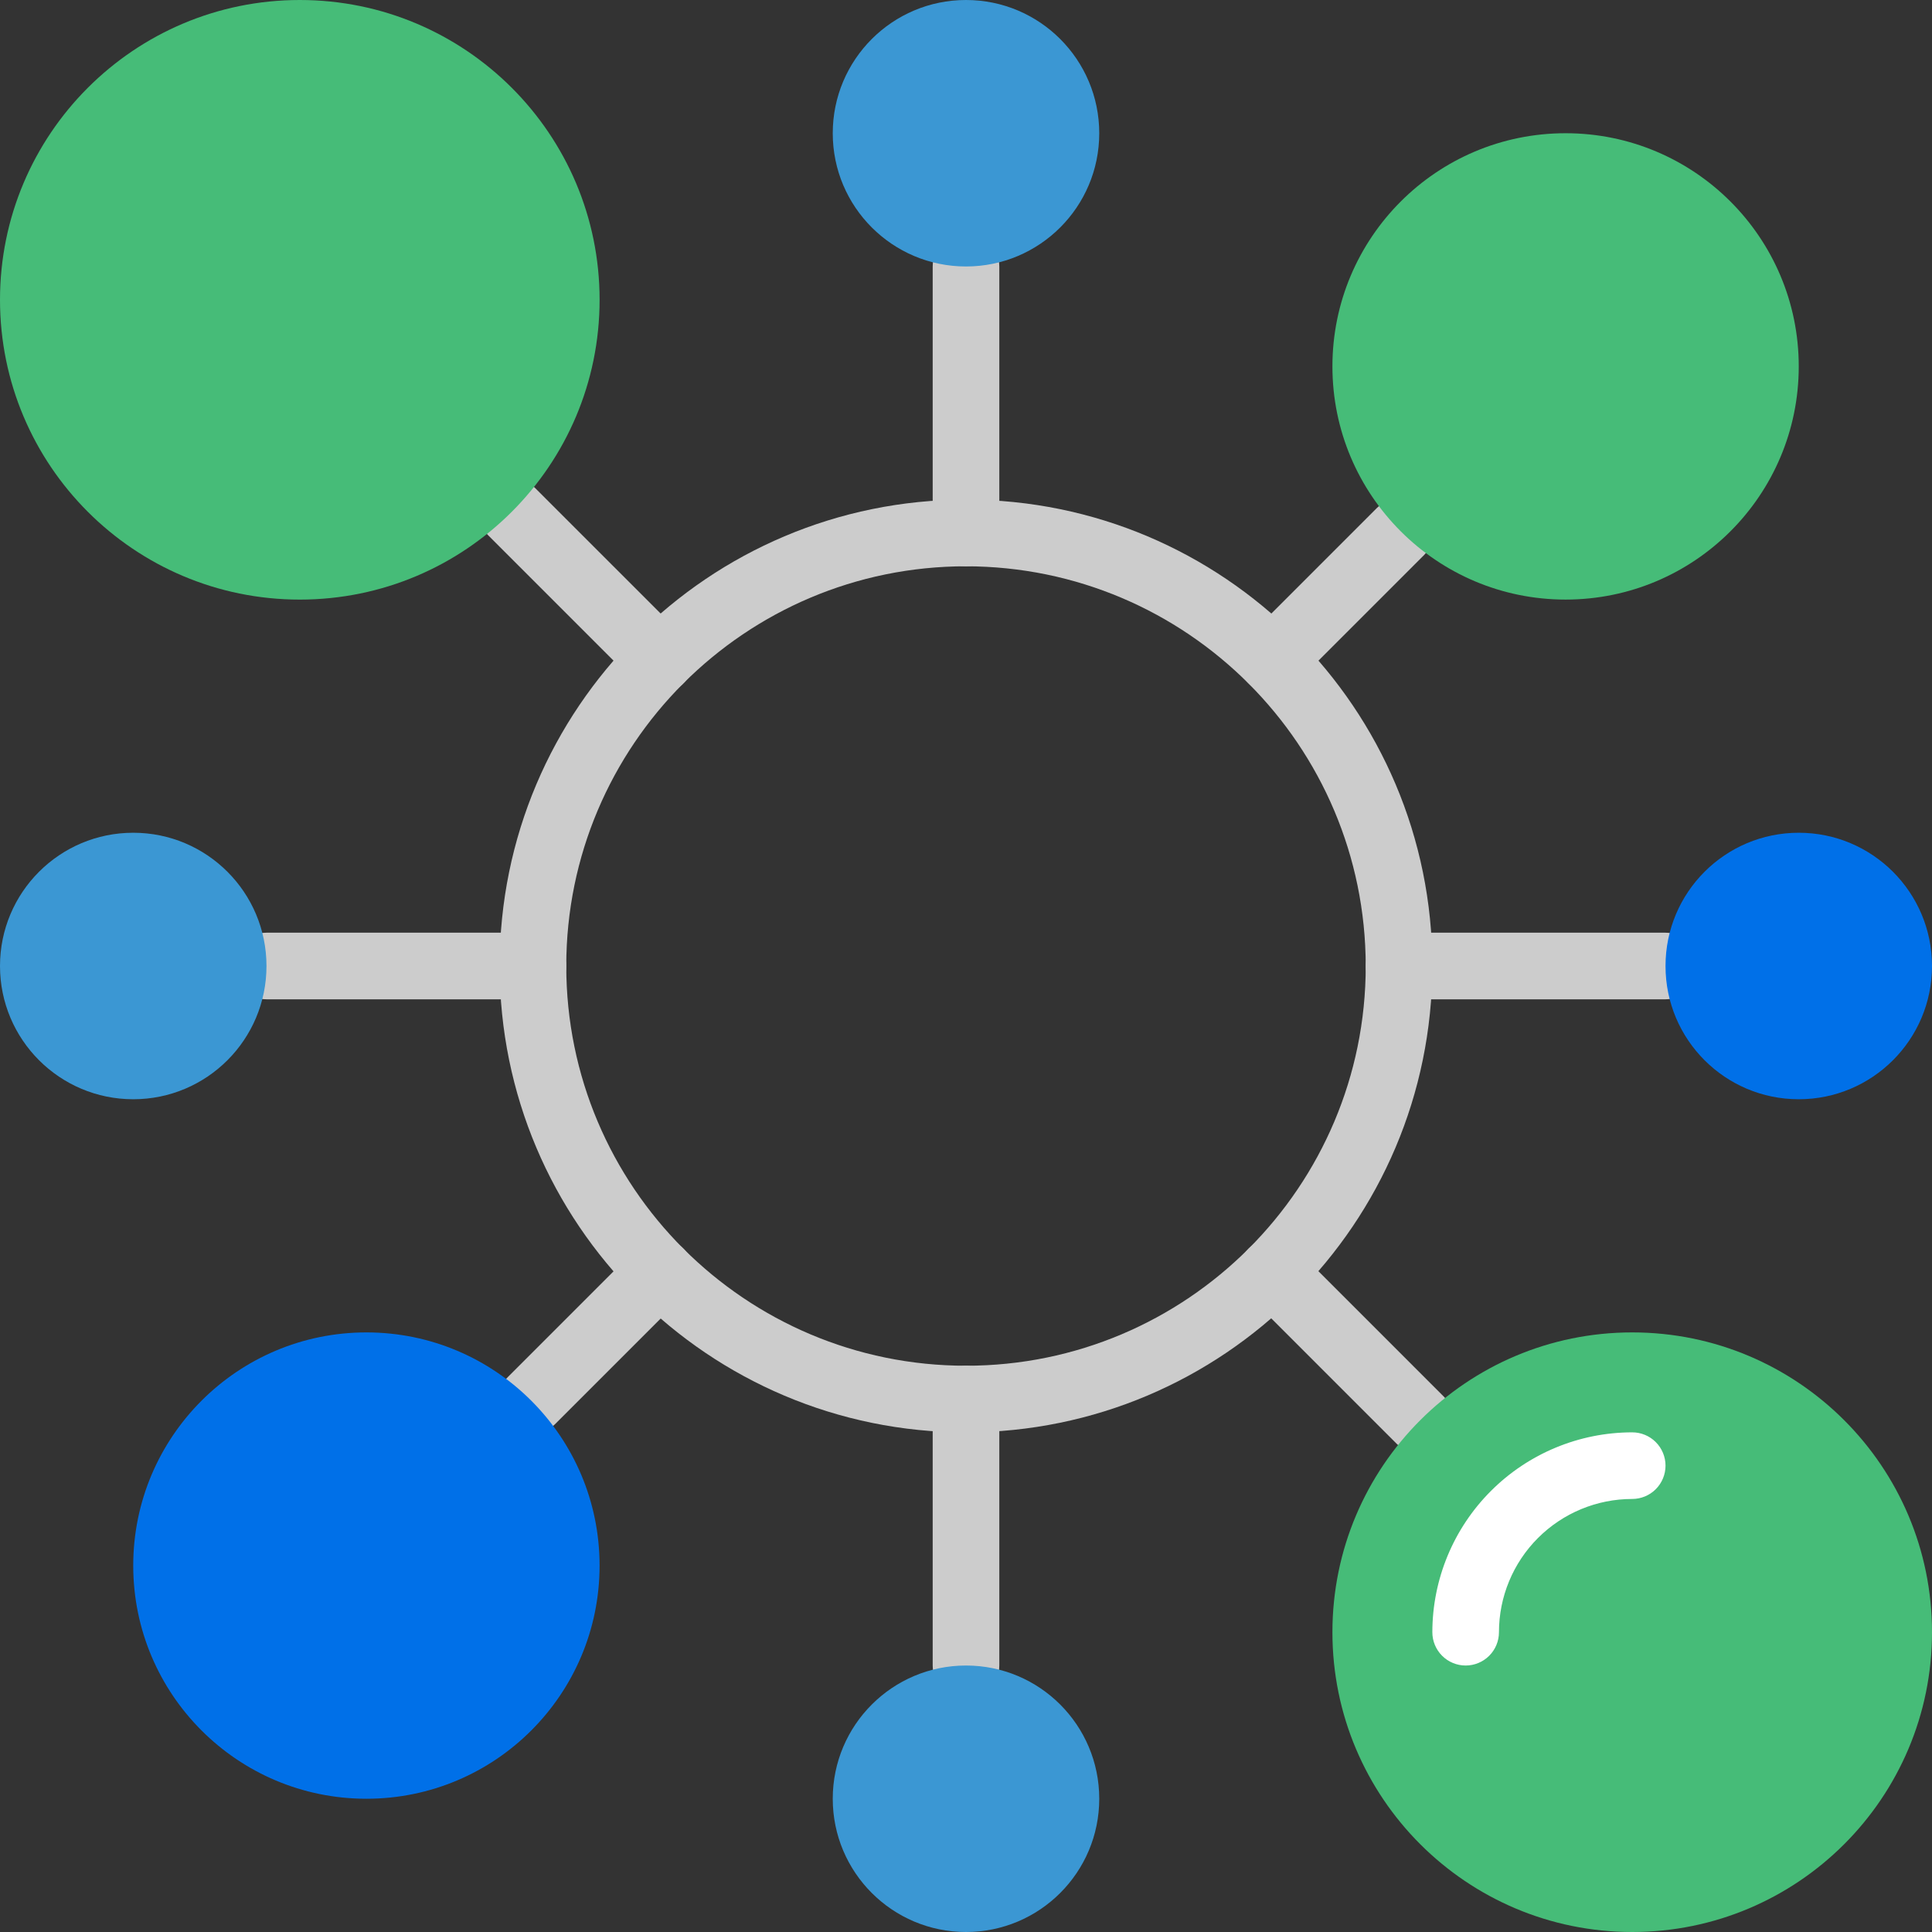 <svg width="100" height="100" viewBox="0 0 100 100" fill="none" xmlns="http://www.w3.org/2000/svg">
<rect x="0" y="0" width="100" height="100" fill="#333333" stroke="none"/>
<path d="M27.586 51.724H13.793C13.336 51.724 12.897 51.542 12.574 51.219C12.251 50.896 12.069 50.457 12.069 50C12.069 49.543 12.251 49.104 12.574 48.781C12.897 48.457 13.336 48.276 13.793 48.276H27.586C28.043 48.276 28.482 48.457 28.805 48.781C29.129 49.104 29.31 49.543 29.31 50C29.31 50.457 29.129 50.896 28.805 51.219C28.482 51.542 28.043 51.724 27.586 51.724ZM86.207 51.724H72.414C71.956 51.724 71.518 51.542 71.195 51.219C70.871 50.896 70.689 50.457 70.689 50C70.689 49.543 70.871 49.104 71.195 48.781C71.518 48.457 71.956 48.276 72.414 48.276H86.207C86.664 48.276 87.103 48.457 87.426 48.781C87.749 49.104 87.931 49.543 87.931 50C87.931 50.457 87.749 50.896 87.426 51.219C87.103 51.542 86.664 51.724 86.207 51.724ZM50 87.931C49.543 87.931 49.104 87.749 48.781 87.426C48.457 87.103 48.276 86.664 48.276 86.207V72.414C48.276 71.956 48.457 71.518 48.781 71.195C49.104 70.871 49.543 70.689 50 70.689C50.457 70.689 50.896 70.871 51.219 71.195C51.542 71.518 51.724 71.956 51.724 72.414V86.207C51.724 86.664 51.542 87.103 51.219 87.426C50.896 87.749 50.457 87.931 50 87.931ZM50 29.31C49.543 29.31 49.104 29.129 48.781 28.805C48.457 28.482 48.276 28.043 48.276 27.586V13.793C48.276 13.336 48.457 12.897 48.781 12.574C49.104 12.251 49.543 12.069 50 12.069C50.457 12.069 50.896 12.251 51.219 12.574C51.542 12.897 51.724 13.336 51.724 13.793V27.586C51.724 28.043 51.542 28.482 51.219 28.805C50.896 29.129 50.457 29.31 50 29.31ZM34.155 35.879C33.698 35.879 33.259 35.697 32.936 35.374L25.264 27.702C25.099 27.543 24.968 27.352 24.877 27.142C24.787 26.932 24.739 26.705 24.737 26.476C24.735 26.247 24.779 26.02 24.866 25.809C24.952 25.597 25.08 25.404 25.242 25.242C25.404 25.08 25.597 24.952 25.809 24.866C26.02 24.779 26.247 24.735 26.476 24.737C26.705 24.739 26.932 24.787 27.142 24.877C27.352 24.968 27.543 25.099 27.702 25.264L35.374 32.936C35.615 33.177 35.779 33.484 35.846 33.819C35.912 34.153 35.878 34.5 35.748 34.815C35.617 35.13 35.396 35.399 35.113 35.589C34.829 35.778 34.496 35.879 34.155 35.879ZM73.517 75.241C73.06 75.241 72.621 75.059 72.298 74.736L64.626 67.064C64.302 66.74 64.121 66.301 64.122 65.843C64.122 65.385 64.304 64.946 64.628 64.623C64.952 64.3 65.391 64.118 65.849 64.119C66.307 64.12 66.746 64.302 67.069 64.626L74.741 72.298C74.982 72.539 75.147 72.847 75.213 73.181C75.279 73.515 75.245 73.862 75.115 74.177C74.984 74.492 74.763 74.761 74.48 74.951C74.197 75.14 73.863 75.241 73.522 75.241H73.517ZM65.845 35.879C65.504 35.879 65.171 35.778 64.887 35.589C64.604 35.399 64.383 35.13 64.252 34.815C64.122 34.5 64.088 34.153 64.154 33.819C64.221 33.484 64.385 33.177 64.626 32.936L71.281 26.281C71.606 25.967 72.042 25.793 72.494 25.797C72.946 25.801 73.378 25.982 73.698 26.302C74.017 26.622 74.199 27.054 74.203 27.506C74.207 27.958 74.033 28.394 73.719 28.719L67.064 35.374C66.74 35.697 66.302 35.879 65.845 35.879ZM27.5 74.224C27.159 74.224 26.826 74.123 26.542 73.933C26.259 73.744 26.038 73.475 25.907 73.16C25.777 72.845 25.743 72.498 25.809 72.164C25.876 71.829 26.04 71.522 26.281 71.281L32.936 64.626C33.26 64.302 33.699 64.121 34.157 64.122C34.615 64.122 35.053 64.304 35.377 64.628C35.7 64.952 35.881 65.391 35.881 65.849C35.88 66.307 35.698 66.746 35.374 67.069L28.719 73.724C28.395 74.046 27.956 74.225 27.5 74.224Z" fill="#CCCCCC"/>
<path d="M15.517 31.035C24.087 31.035 31.035 24.087 31.035 15.517C31.035 6.947 24.087 0 15.517 0C6.947 0 0 6.947 0 15.517C0 24.087 6.947 31.035 15.517 31.035Z" fill="#46BC78"/>
<path d="M84.483 100C93.053 100 100 93.052 100 84.483C100 75.913 93.053 68.965 84.483 68.965C75.913 68.965 68.966 75.913 68.966 84.483C68.966 93.052 75.913 100 84.483 100Z" fill="#46BC78"/>
<path d="M50 74.138C36.669 74.138 25.862 63.331 25.862 50C25.862 36.669 36.669 25.862 50 25.862C63.331 25.862 74.138 36.669 74.138 50C74.124 63.326 63.326 74.124 50 74.138ZM50 29.311C38.574 29.311 29.31 38.574 29.31 50C29.31 61.426 38.574 70.69 50 70.69C61.426 70.69 70.69 61.426 70.69 50C70.678 38.58 61.421 29.323 50 29.311Z" fill="#CCCCCC"/>
<path d="M50 13.793C53.809 13.793 56.897 10.705 56.897 6.897C56.897 3.088 53.809 0 50 0C46.191 0 43.103 3.088 43.103 6.897C43.103 10.705 46.191 13.793 50 13.793Z" fill="#3B97D3"/>
<path d="M50 100C53.809 100 56.897 96.912 56.897 93.104C56.897 89.295 53.809 86.207 50 86.207C46.191 86.207 43.103 89.295 43.103 93.104C43.103 96.912 46.191 100 50 100Z" fill="#3B97D3"/>
<path d="M93.103 56.897C96.912 56.897 100 53.809 100 50C100 46.191 96.912 43.103 93.103 43.103C89.294 43.103 86.207 46.191 86.207 50C86.207 53.809 89.294 56.897 93.103 56.897Z" fill="#0070E8"/>
<path d="M6.897 56.897C10.705 56.897 13.793 53.809 13.793 50C13.793 46.191 10.705 43.103 6.897 43.103C3.088 43.103 0 46.191 0 50C0 53.809 3.088 56.897 6.897 56.897Z" fill="#3B97D3"/>
<path d="M81.034 31.034C87.7 31.034 93.103 25.631 93.103 18.965C93.103 12.3 87.7 6.896 81.034 6.896C74.369 6.896 68.966 12.3 68.966 18.965C68.966 25.631 74.369 31.034 81.034 31.034Z" fill="#46BC78"/>
<path d="M18.965 93.103C25.631 93.103 31.034 87.7 31.034 81.034C31.034 74.369 25.631 68.965 18.965 68.965C12.3 68.965 6.896 74.369 6.896 81.034C6.896 87.7 12.3 93.103 18.965 93.103Z" fill="#0070E8"/>
<path d="M75.862 86.207C75.405 86.207 74.966 86.025 74.643 85.702C74.32 85.378 74.138 84.94 74.138 84.483C74.141 81.74 75.231 79.11 77.171 77.171C79.11 75.231 81.74 74.14 84.483 74.138C84.94 74.138 85.379 74.319 85.702 74.643C86.025 74.966 86.207 75.405 86.207 75.862C86.207 76.319 86.025 76.758 85.702 77.081C85.379 77.404 84.94 77.586 84.483 77.586C82.654 77.586 80.9 78.313 79.606 79.606C78.313 80.899 77.586 82.653 77.586 84.483C77.586 84.94 77.405 85.378 77.081 85.702C76.758 86.025 76.319 86.207 75.862 86.207Z" fill="white"/>
</svg>
